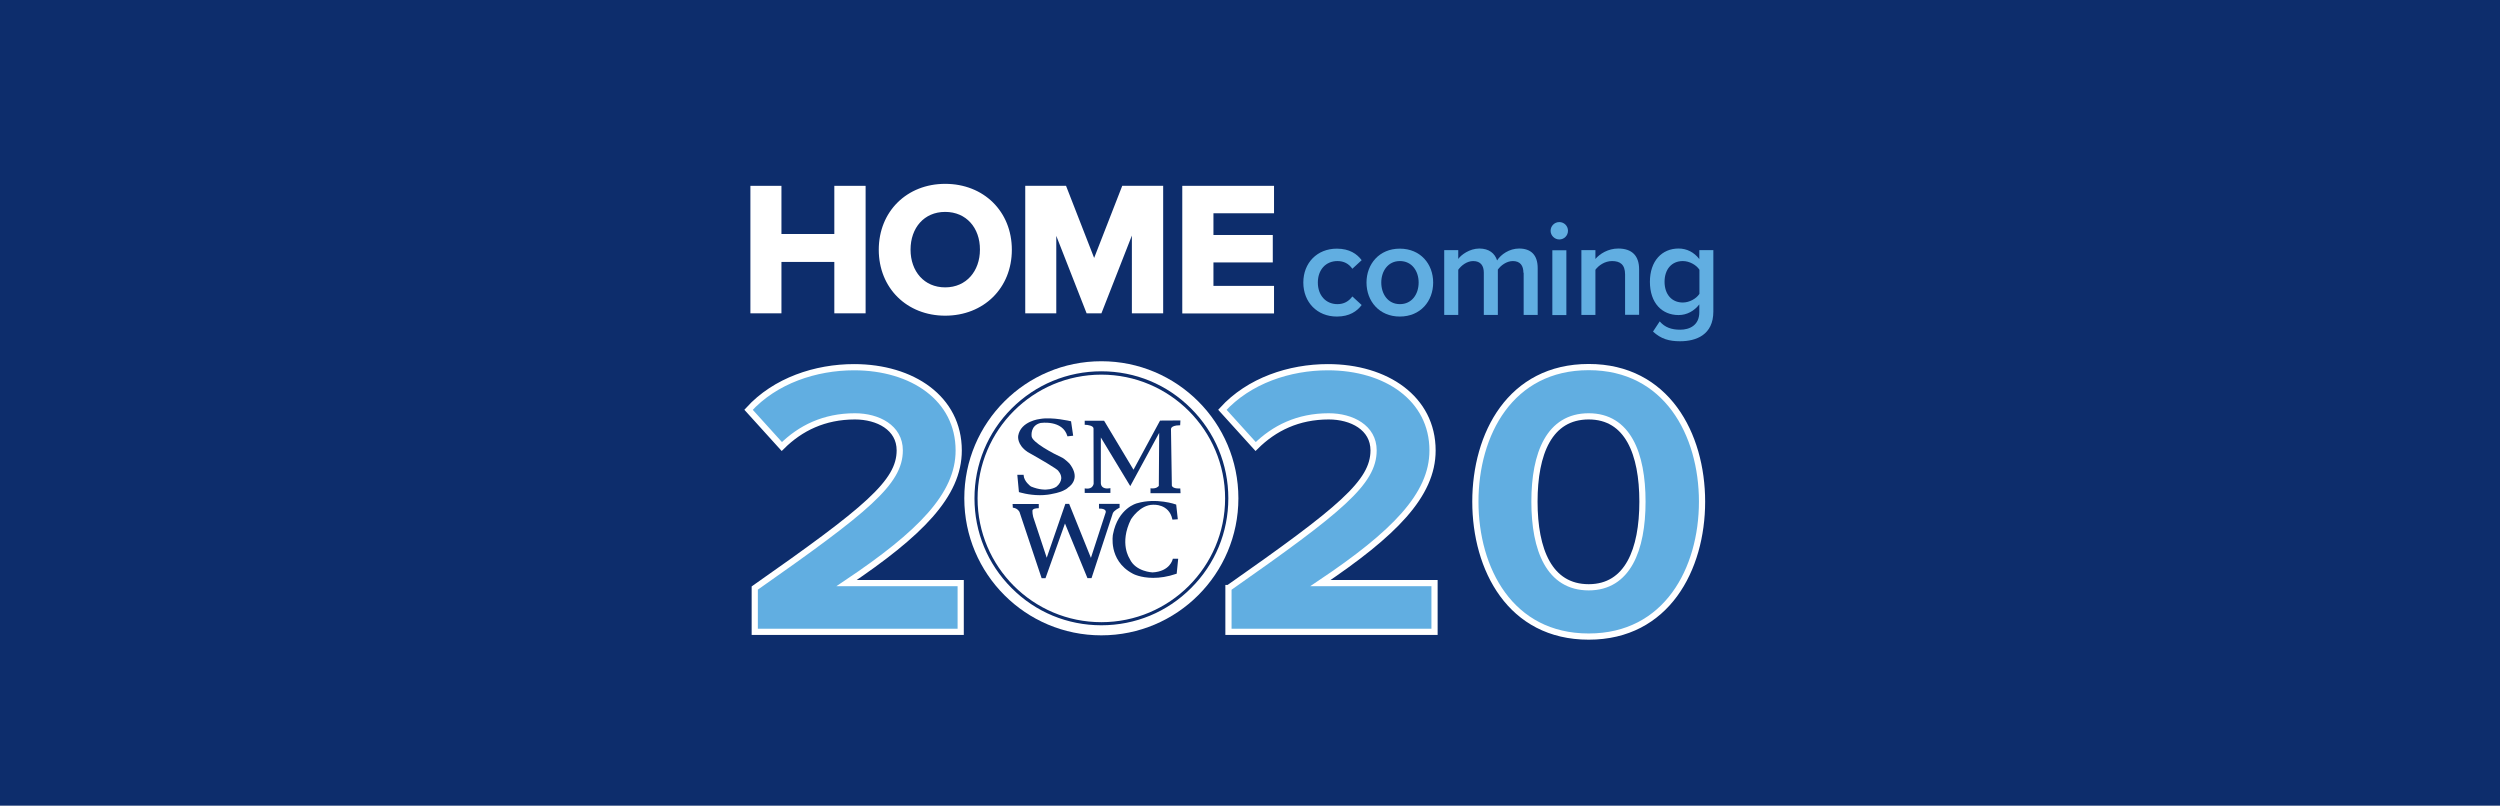 <?xml version="1.0" encoding="utf-8"?>
<!-- Generator: Adobe Illustrator 24.2.3, SVG Export Plug-In . SVG Version: 6.00 Build 0)  -->
<svg version="1.1" id="Layer_1" xmlns="http://www.w3.org/2000/svg" xmlns:xlink="http://www.w3.org/1999/xlink" x="0px" y="0px"
	 viewBox="0 0 2013.9 649" style="enable-background:new 0 0 2013.9 649;" xml:space="preserve">
<style type="text/css">
	.st0{fill:#0D2D6C;}
	.st1{fill:#FFFFFF;stroke:#FFFFFF;stroke-width:4;stroke-miterlimit:10;}
	.st2{fill:#61AEE1;}
	.st3{fill:#61AEE1;stroke:#FFFFFF;stroke-width:5;stroke-miterlimit:10;}
	.st4{fill:#FFFFFF;}
</style>
<rect x="0" class="st0" width="2013.9" height="649"/>
<g>
	<g>
		<path class="st1" d="M674.1,209h-46.6v41.4h-21v-98.7h21v38.8h46.6v-38.8h21.2v98.7h-21.2V209z"/>
		<path class="st1" d="M761.4,150.1c29.9,0,51.7,21.3,51.7,51.1s-21.8,51.1-51.7,51.1c-29.7,0-51.5-21.3-51.5-51.1
			S731.7,150.1,761.4,150.1z M761.4,168.7c-18.2,0-29.9,13.9-29.9,32.4c0,18.4,11.7,32.4,29.9,32.4c18.2,0,30-14.1,30-32.4
			C791.5,182.6,779.6,168.7,761.4,168.7z"/>
		<path class="st1" d="M913.7,179.4l-27.8,71h-9.2l-27.8-71v71h-21v-98.7h29.5l24,61.6l24-61.6h29.6v98.7h-21.2V179.4z"/>
		<path class="st1" d="M954.4,151.7h69.9v18.1h-48.8v21.5h47.8v18.1h-47.8v22.9h48.8v18.2h-69.9V151.7z"/>
	</g>
	<g>
		<path class="st2" d="M1076.9,200.3c10.2,0,16.3,4.3,20,9.3l-7.5,6.9c-2.9-4.1-6.9-6.2-12-6.2c-9.5,0-15.8,7.1-15.8,17.3
			c0,10.2,6.3,17.4,15.8,17.4c5.1,0,9.1-2.2,12-6.2l7.5,6.9c-3.7,5-9.8,9.3-20,9.3c-15.9,0-27-11.6-27-27.4
			C1049.9,211.8,1061,200.3,1076.9,200.3z"/>
		<path class="st2" d="M1100.8,227.6c0-14.9,10.3-27.3,26.8-27.3c16.7,0,26.9,12.4,26.9,27.3c0,15-10.2,27.4-26.9,27.4
			C1111.1,255,1100.8,242.6,1100.8,227.6z M1142.8,227.6c0-9.2-5.4-17.3-15.1-17.3c-9.6,0-15,8.1-15,17.3c0,9.3,5.4,17.4,15,17.4
			C1137.4,245,1142.8,236.9,1142.8,227.6z"/>
		<path class="st2" d="M1227.2,219.7c0-5.6-2.5-9.4-8.5-9.4c-5.1,0-9.8,3.6-12.1,6.9v36.5h-11.3v-34c0-5.6-2.5-9.4-8.6-9.4
			c-5,0-9.6,3.6-12,7v36.4h-11.3v-52.2h11.3v7.1c2.2-3.2,9.1-8.4,17-8.4c7.8,0,12.5,3.9,14.3,9.6c3-4.8,9.9-9.6,17.7-9.6
			c9.6,0,15,5.2,15,15.8v37.7h-11.3V219.7z"/>
		<path class="st2" d="M1249.1,185.9c0-3.9,3.2-7,7-7c3.9,0,7,3.1,7,7s-3.1,7-7,7C1252.4,192.9,1249.1,189.8,1249.1,185.9z
			 M1250.5,201.6h11.3v52.2h-11.3V201.6z"/>
		<path class="st2" d="M1309.1,221.1c0-8.1-4.1-10.8-10.5-10.8c-5.8,0-10.8,3.5-13.4,7v36.4h-11.3v-52.2h11.3v7.1
			c3.5-4.1,10.2-8.4,18.4-8.4c11.2,0,16.8,6,16.8,16.7v36.7h-11.3V221.1z"/>
		<path class="st2" d="M1337,258.9c4.2,4.9,9.6,6.7,16.5,6.7c7.5,0,15.4-3.5,15.4-14.1v-6.3c-4,5.2-9.9,8.6-16.7,8.6
			c-13.3,0-23.1-9.6-23.1-26.8c0-16.8,9.7-26.8,23.1-26.8c6.6,0,12.5,3,16.7,8.5v-7.2h11.3V251c0,18.8-13.9,23.9-26.8,23.9
			c-8.9,0-15.4-1.9-21.8-7.8L1337,258.9z M1369,217.3c-2.5-3.9-8.1-7-13.4-7c-9,0-14.7,6.7-14.7,16.7c0,10,5.7,16.7,14.7,16.7
			c5.3,0,10.9-3.1,13.4-7V217.3z"/>
	</g>
	<g>
		<path class="st3" d="M608,473.7c90.3-63.3,116.8-85.1,116.8-110.9c0-18.3-17.5-27.4-36.1-27.4c-24.8,0-44,9.5-58.9,24.3
			l-26.8-29.6c21.5-23.6,54.2-34.3,85-34.3c47,0,84.3,25.2,84.3,67.1c0,35.9-31.1,67.1-90.3,106.8h91.9V509H608V473.7z"/>
		<path class="st3" d="M989.7,473.7c90.3-63.3,116.8-85.1,116.8-110.9c0-18.3-17.5-27.4-36.1-27.4c-24.8,0-44,9.5-58.9,24.3
			l-26.8-29.6c21.5-23.6,54.2-34.3,85-34.3c47,0,84.3,25.2,84.3,67.1c0,35.9-31.1,67.1-90.3,106.8h91.9V509h-166V473.7z"/>
		<path class="st3" d="M1279.8,295.7c62.8,0,91.3,54.2,91.3,108.4c0,54.2-28.4,108.7-91.3,108.7c-63.2,0-91.3-54.5-91.3-108.7
			C1188.5,349.9,1216.6,295.7,1279.8,295.7z M1279.8,335.4c-31.8,0-43.7,29.9-43.7,68.7s11.9,69,43.7,69c31.4,0,43.3-30.2,43.3-69
			S1311.2,335.4,1279.8,335.4z"/>
	</g>
	<g>
		<circle class="st4" cx="887.2" cy="401.4" r="110.4"/>
		<g>
			<path class="st0" d="M887.2,503.7c-27.3,0-53-10.6-72.3-30c-19.3-19.3-29.9-45-29.9-72.3c0-27.3,10.6-53,29.9-72.3
				c19.3-19.3,45-30,72.3-30c27.3,0,53,10.6,72.3,30c19.3,19.3,30,45,30,72.3c0,27.3-10.6,53-30,72.3
				C940.2,493.1,914.5,503.7,887.2,503.7z M887.2,301.8c-55,0-99.7,44.7-99.7,99.7c0,55,44.7,99.7,99.7,99.7
				c55,0,99.7-44.7,99.7-99.7C986.9,346.5,942.1,301.8,887.2,301.8z"/>
		</g>
		<g>
			<g>
				<path class="st0" d="M901.9,405.8v3.2l-0.2,0.1c0,0-4.1,1.9-5.2,4.2l-17.2,52.4H876l-18.1-44l-15.7,44.1h-3.1l-0.1-0.3l-17.7-53
					c0-0.1-1.4-3-5.1-3.5l-0.3,0l-0.2-3h21.1v3.4l-0.4,0c-1.2,0-4.3,0.2-4.7,1.8c0,0,0,0.3,0,0.8c0,0.9,0.1,2.4,0.6,4.4l10.9,32.9
					l15-43.4h3.1l0.1,0.3l17.4,43.2l11.9-36.6c0,0,0.3-0.9-0.3-1.7c-0.7-0.9-2.3-1.4-4.7-1.4h-0.4v-3.8H901.9z"/>
			</g>
			<g>
				<path class="st0" d="M949.1,450.1l-1.2,12l-0.2,0.1c-7.2,2.5-13.5,3.3-18.7,3.3c-10.4,0-16.4-3.3-16.5-3.4
					c-10.4-5.5-14.1-13.8-15.5-19.9c-1.4-6.5-0.5-11.7-0.4-11.9c4.1-21.1,19.2-24.9,19.4-24.9c15.5-4.6,31.2,0.9,31.3,1l0.2,0.1
					l1.3,11.8l-4.3,0.3l-0.1-0.3c-2.7-12.7-15.4-11.7-15.5-11.7c-10.6,0-17.7,11.6-17.8,11.7c-9.7,19.5-1.1,31.8-1,31.9l0,0.1
					c4.8,10.3,18.3,10.8,18.4,10.8c14-0.8,16.1-10.3,16.2-10.7l0.1-0.3H949.1z"/>
			</g>
			<g>
				<path class="st0" d="M933.5,391.4l0.3-42.7l-23.3,42.9l-23.7-39.2v36.9c0.1,1.4,0.6,2.5,1.6,3.2c2.1,1.6,5.6,0.8,5.6,0.8
					l0.5-0.1v3.9h-20.7v-3.7l0.5,0.1c2.1,0.3,3.8,0,5-0.9c1.4-1.1,1.7-2.8,1.7-3l-0.1-44.4c0-2.3-4.8-3-6.7-3l-0.4,0v-3.3h15.6
					l23.7,39.5l21.4-39.6l16.4-0.1l-0.2,3.9h-0.4c-4.1,0-5.8,1-6.5,1.8c-0.6,0.8-0.5,1.5-0.5,1.5l0,0.1l0.7,45.2
					c0.8,2.7,6.3,2.3,6.4,2.3l0.4,0l0.2,3.8h-24.2v-4l0.5,0.1C931.6,393.8,933.2,391.8,933.5,391.4z"/>
			</g>
			<g>
				<path class="st0" d="M865.6,385.2c-0.8,4.6-4.5,7.1-5,7.4c-4.2,4.4-16.1,5.8-16.6,5.9c-2.2,0.3-4.3,0.4-6.3,0.4
					c-9.2,0-16.5-2.4-16.6-2.4l-0.3-0.1l-1.3-13.9h5.1l0,0.4c0.3,4.9,5.4,8.7,5.9,9c13.3,5.5,20.4,0.2,20.5,0.2
					c2.4-2,3.7-4.3,3.9-6.6c0.2-3.4-2.2-5.9-2.2-5.9l-0.1-0.1l0-0.1c-0.5-1.4-15.5-10.1-24.8-15.3c-8.8-6-7.6-12.7-7.6-13
					c2-11.9,17.4-13.6,17.6-13.6c9.7-1.8,24.6,1.8,24.7,1.8l0.3,0.1l1.7,11.6l-4.6,0.5l-0.1-0.3c-3.9-13.1-21.3-10.5-21.5-10.5
					c-8.3,2-7.3,10.1-7.3,10.4l0,0l0,0c-0.3,5,17.9,14.5,24.9,17.7c1.5,0.7,5.5,4.4,5.6,4.6l0,0
					C864.8,377.6,866.2,381.6,865.6,385.2z"/>
			</g>
		</g>
	</g>
</g>
</svg>

